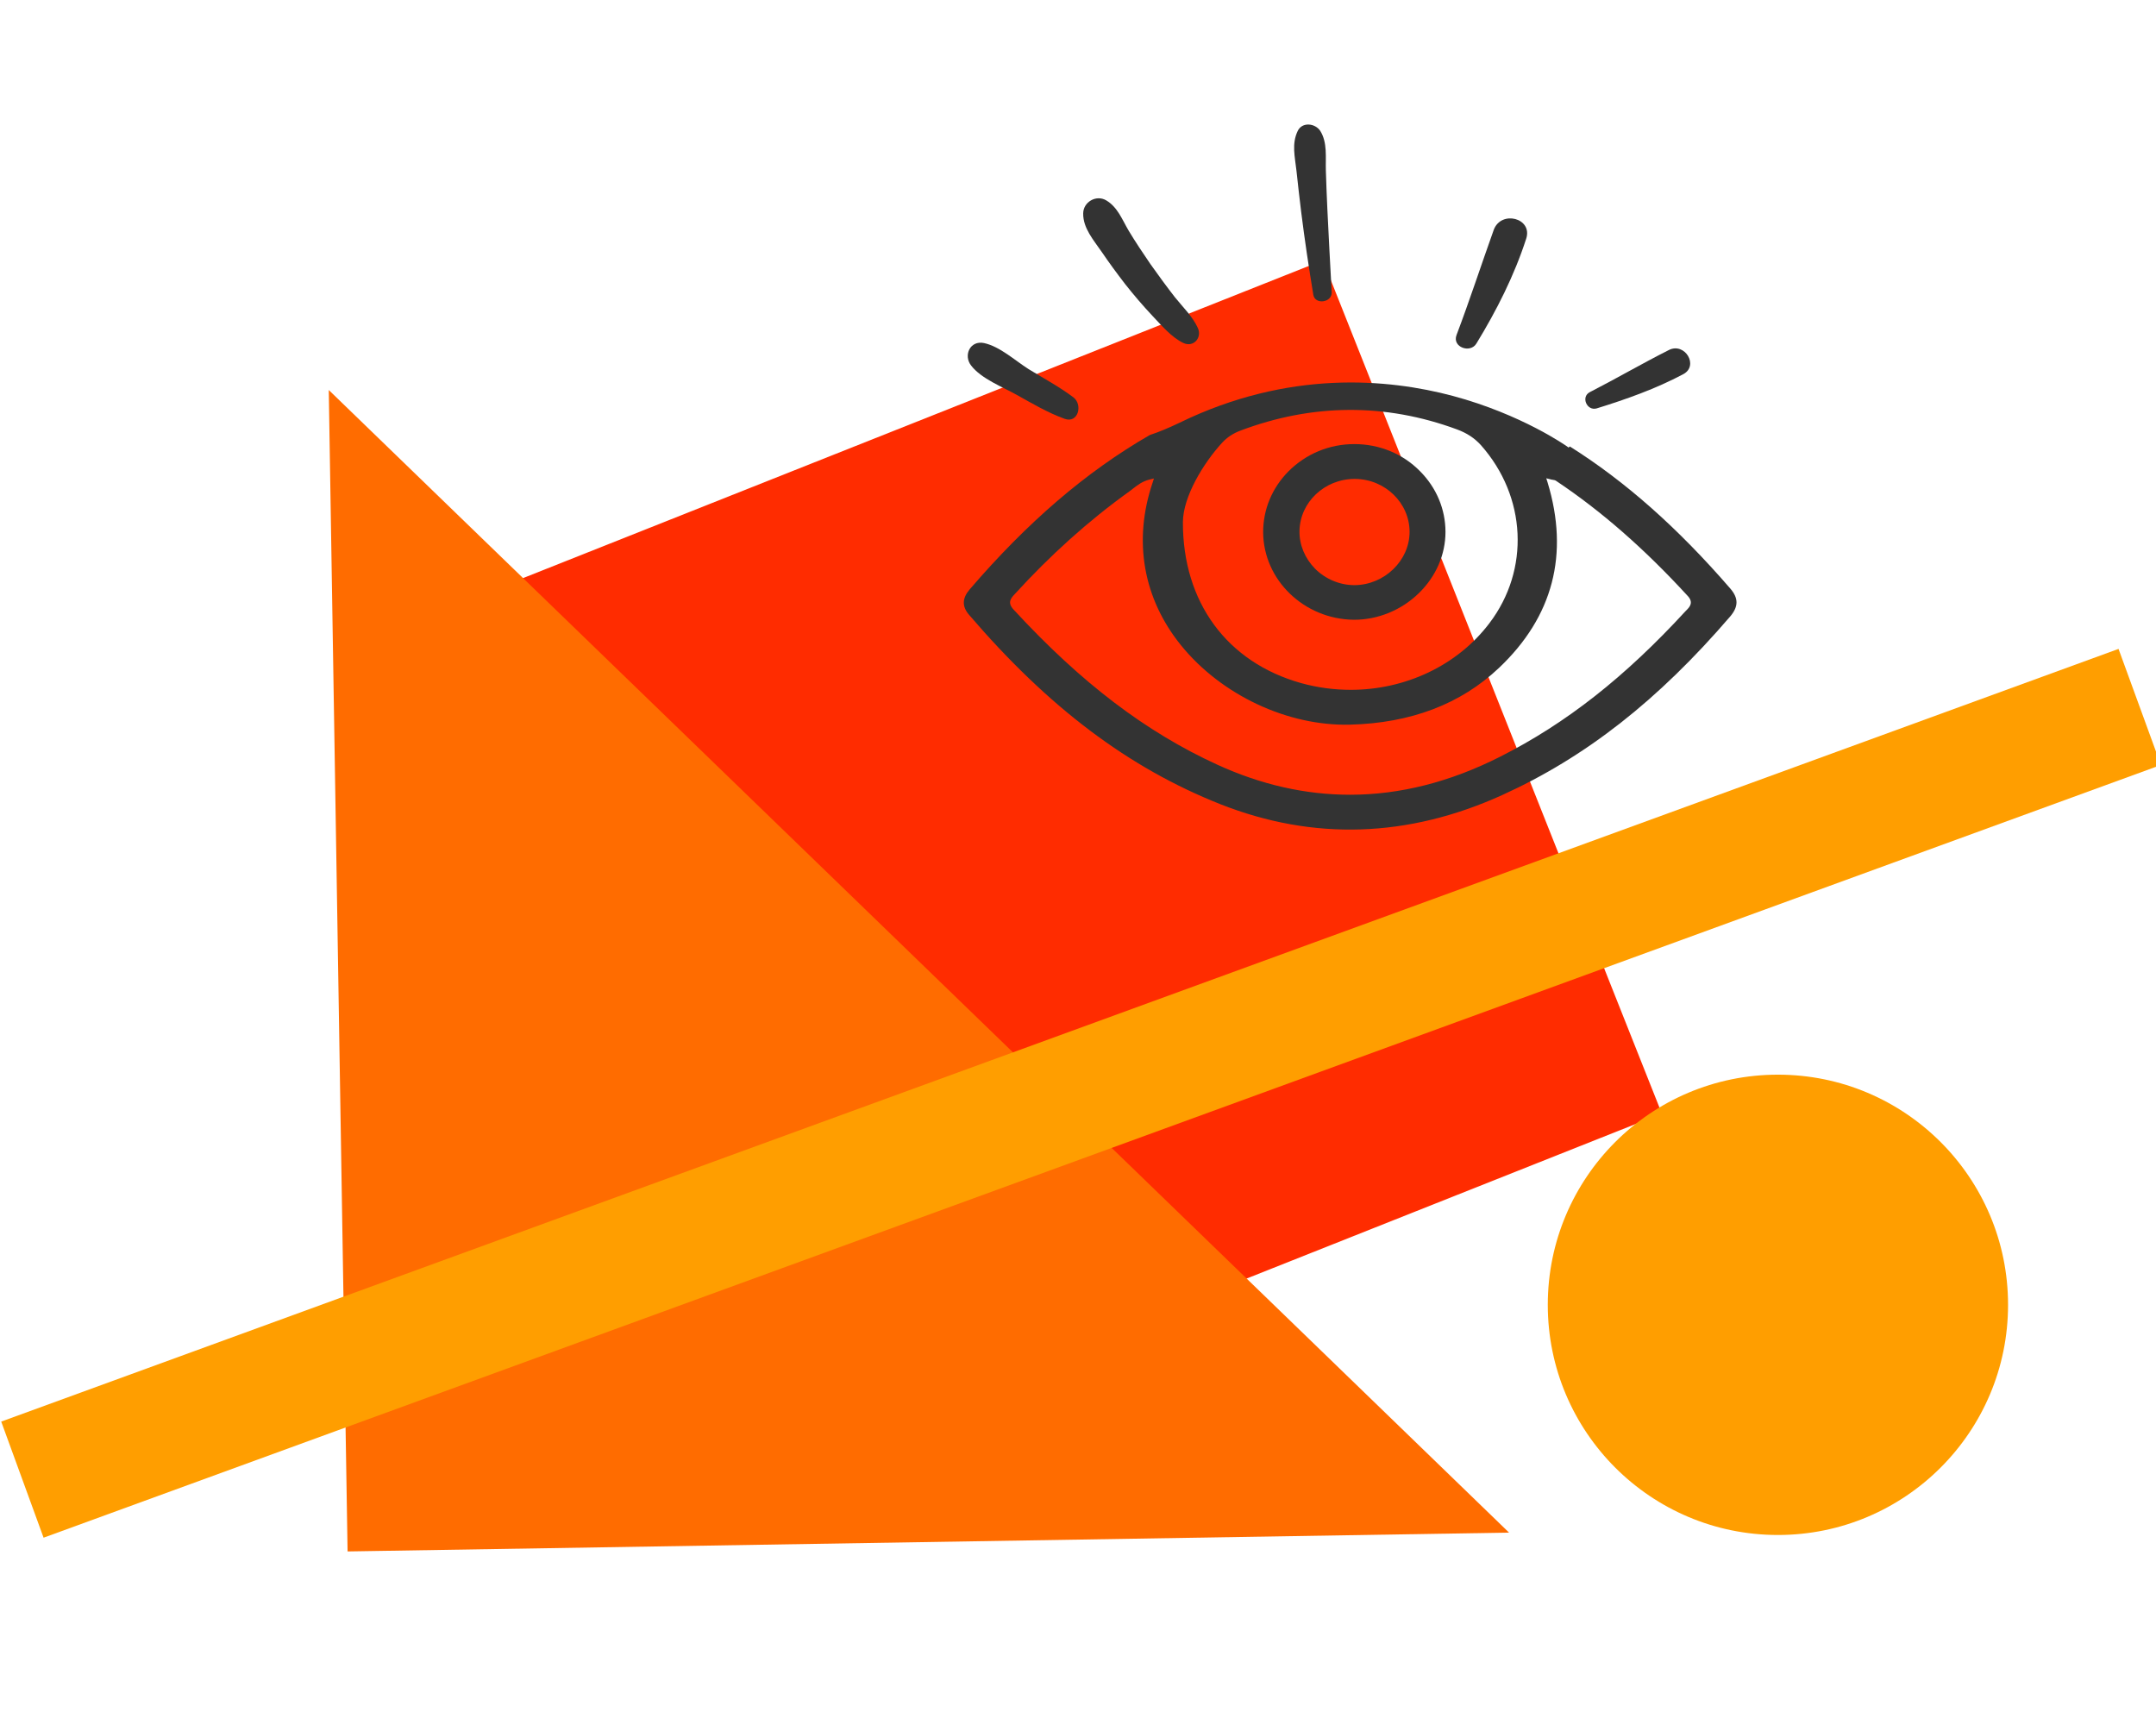 <?xml version="1.0" encoding="utf-8"?>
<!-- Generator: Adobe Illustrator 28.1.0, SVG Export Plug-In . SVG Version: 6.00 Build 0)  -->
<svg version="1.1" id="Layer_1" xmlns="http://www.w3.org/2000/svg" xmlns:xlink="http://www.w3.org/1999/xlink" x="0px" y="0px"
	 viewBox="0 0 996.8 797.3" style="enable-background:new 0 0 996.8 797.3;" xml:space="preserve">
<style type="text/css">
	.st0{fill:#FF2C00;}
	.st1{fill:#FF9E00;}
	.st2{fill:#FF6C00;}
	.st3{fill:#333333;}
</style>
<g>
	<g>
		
			<rect x="280.3" y="183.5" transform="matrix(-0.929 0.369 -0.369 -0.929 1096.448 581.838)" class="st0" width="424.6" height="424.6"/>
		<circle class="st1" cx="822" cy="603.2" r="106.4"/>
		<polygon class="st2" points="152,180.3 160.7,717.2 697.7,708.5 		"/>
		
			<rect x="-20.5" y="476.8" transform="matrix(-0.94 0.343 -0.343 -0.94 1143.336 808.874)" class="st1" width="1041.4" height="57.1"/>
	</g>
	<g>
		<g>
			<g>
				<g>
					<path class="st3" d="M668.3,245.9c0-10.5-4.2-20.5-11.8-28.1c-8-8.1-18.8-12.5-30.3-12.5c0,0,0,0-0.1,0
						c-11.5,0-22.3,4.5-30.4,12.6c-7.6,7.7-11.7,17.6-11.7,28.1c0.1,22.1,18.9,40.2,41.8,40.5c11.1,0.1,22.1-4.4,30.2-12.3
						C663.9,266.5,668.3,256.4,668.3,245.9z M651.7,245.9c0,13.3-11.7,24.5-25.4,24.6c0,0-0.1,0-0.1,0c-6.8,0-13.4-2.8-18.2-7.6
						c-4.7-4.8-7.3-11-7.2-17.4c0.2-13.3,11.6-24.1,25.5-24.1c0.1,0,0.1,0,0.2,0C640.4,221.5,651.7,232.5,651.7,245.9z"/>
					<path class="st3" d="M448.3,272.5c-3.5,4.1-3.6,7.9-0.2,11.8c36.8,42.9,73.8,70.7,116.2,87.5c42.9,16.9,86.6,15.5,130.1-4.2
						c38.6-17.5,72.2-43.8,105.6-82.7c3.8-4.5,3.8-8.4,0-12.8c-24.3-28.1-48.6-49.6-74.2-65.7l-0.6,0.5l-0.8-0.6
						c-0.2-0.1-20.7-14.7-52.8-23.3c-29.7-7.9-75.7-12.2-126.2,12.4c-4.8,2.3-9.5,4.3-13.8,5.7C502.1,218.1,474.9,241.5,448.3,272.5
						z M688.6,288.1c-14.9,19.7-39,30.8-64.1,30.8c-7.6,0-15.3-1-22.9-3.1c-34.3-9.6-54.8-37.4-54.7-74.5
						c0.1-11.7,9.4-27.1,18.1-36.6c2.3-2.5,5-4.3,8.4-5.6c33.4-12.6,67.1-12.8,100.2-0.6c4.6,1.7,8.1,4,11.1,7.3
						C705.8,229.6,707.4,263.4,688.6,288.1z M469.2,274.6c16.3-17.9,34.1-33.9,52.9-47.4c0.6-0.4,1.2-0.9,1.7-1.3
						c2.2-1.7,4.4-3.4,7.6-4.2l2.1-0.5l-0.6,1.9c-9.1,26.9-4.4,53.6,13.2,75.3c18.6,22.9,49.2,37.3,78,36.6
						c28.1-0.7,51.3-9.5,69-26.3c24.9-23.6,32.5-52.5,22.4-85.7l-0.6-1.9l2,0.5c0.4,0.1,0.7,0.2,1,0.2c0.7,0.1,1.2,0.2,1.7,0.6
						c20.8,13.9,40.7,31.3,60.7,53.1c2.8,3,0.9,5.1-0.5,6.5l-0.4,0.4c-28,30.5-55.3,52-85.8,67.4c-23.1,11.7-46.3,17.6-69.4,17.6
						c-20.6,0-41.1-4.6-61.4-13.9c-33-15.1-62.9-37.8-94-71.5C465.5,278.6,467.4,276.5,469.2,274.6z"/>
				</g>
			</g>
			<path class="st3" d="M607.2,136.3c-2.1-12.7-4-25.4-5.6-38.2c-0.8-6.4-1.5-12.8-2.2-19.2c-0.7-6.4-2.3-12.4,0.6-18.4
				c2.1-4.3,8.1-3.5,10.4,0c3.4,5.4,2.4,12.2,2.6,18.4c0.2,6,0.4,11.9,0.7,17.9c0.6,12.8,1.3,25.5,2,38.3
				C615.9,139.9,608,141,607.2,136.3L607.2,136.3z"/>
			<path class="st3" d="M547,158.5c-5.5-2.7-9.9-8-14.1-12.4c-4.5-4.8-8.8-9.8-12.8-14.9c-3.7-4.8-7.3-9.7-10.7-14.7
				c-3.7-5.4-8.7-11-8.6-17.8c0-5.3,6-8.8,10.6-6.1c5.3,3.1,7.4,8.9,10.4,14c3.2,5.3,6.6,10.4,10.1,15.5c3.7,5.2,7.4,10.3,11.3,15.3
				c3.6,4.5,8.2,8.9,10.6,14.2C555.9,156.2,551.7,160.8,547,158.5L547,158.5z"/>
			<path class="st3" d="M492.2,193.6c-7.8-2.8-15-7.1-22.2-11.1c-6.6-3.7-16.3-7.4-21-13.5c-3.7-4.7-0.5-11.8,6-10.4
				c7.3,1.6,14.2,8,20.5,12c7,4.3,14.3,8.2,20.8,13.1C500.7,187.1,498.5,195.9,492.2,193.6L492.2,193.6z"/>
			<path class="st3" d="M673.4,154.9c6.1-16.1,11.4-32.4,17.2-48.6c3.4-9.3,18.2-5.5,15,4.1c-5.5,17-13.7,33.2-23,48.4
				C679.8,163.5,671.3,160.5,673.4,154.9L673.4,154.9z"/>
			<path class="st3" d="M735,181.3c12.3-6.3,24.3-13.3,36.6-19.5c7.4-3.7,14,7.3,6.6,11.2c-12.6,6.7-26.4,11.6-40,15.8
				C733.7,190.1,730.8,183.5,735,181.3L735,181.3z"/>
		</g>
	</g>
</g>
</svg>
